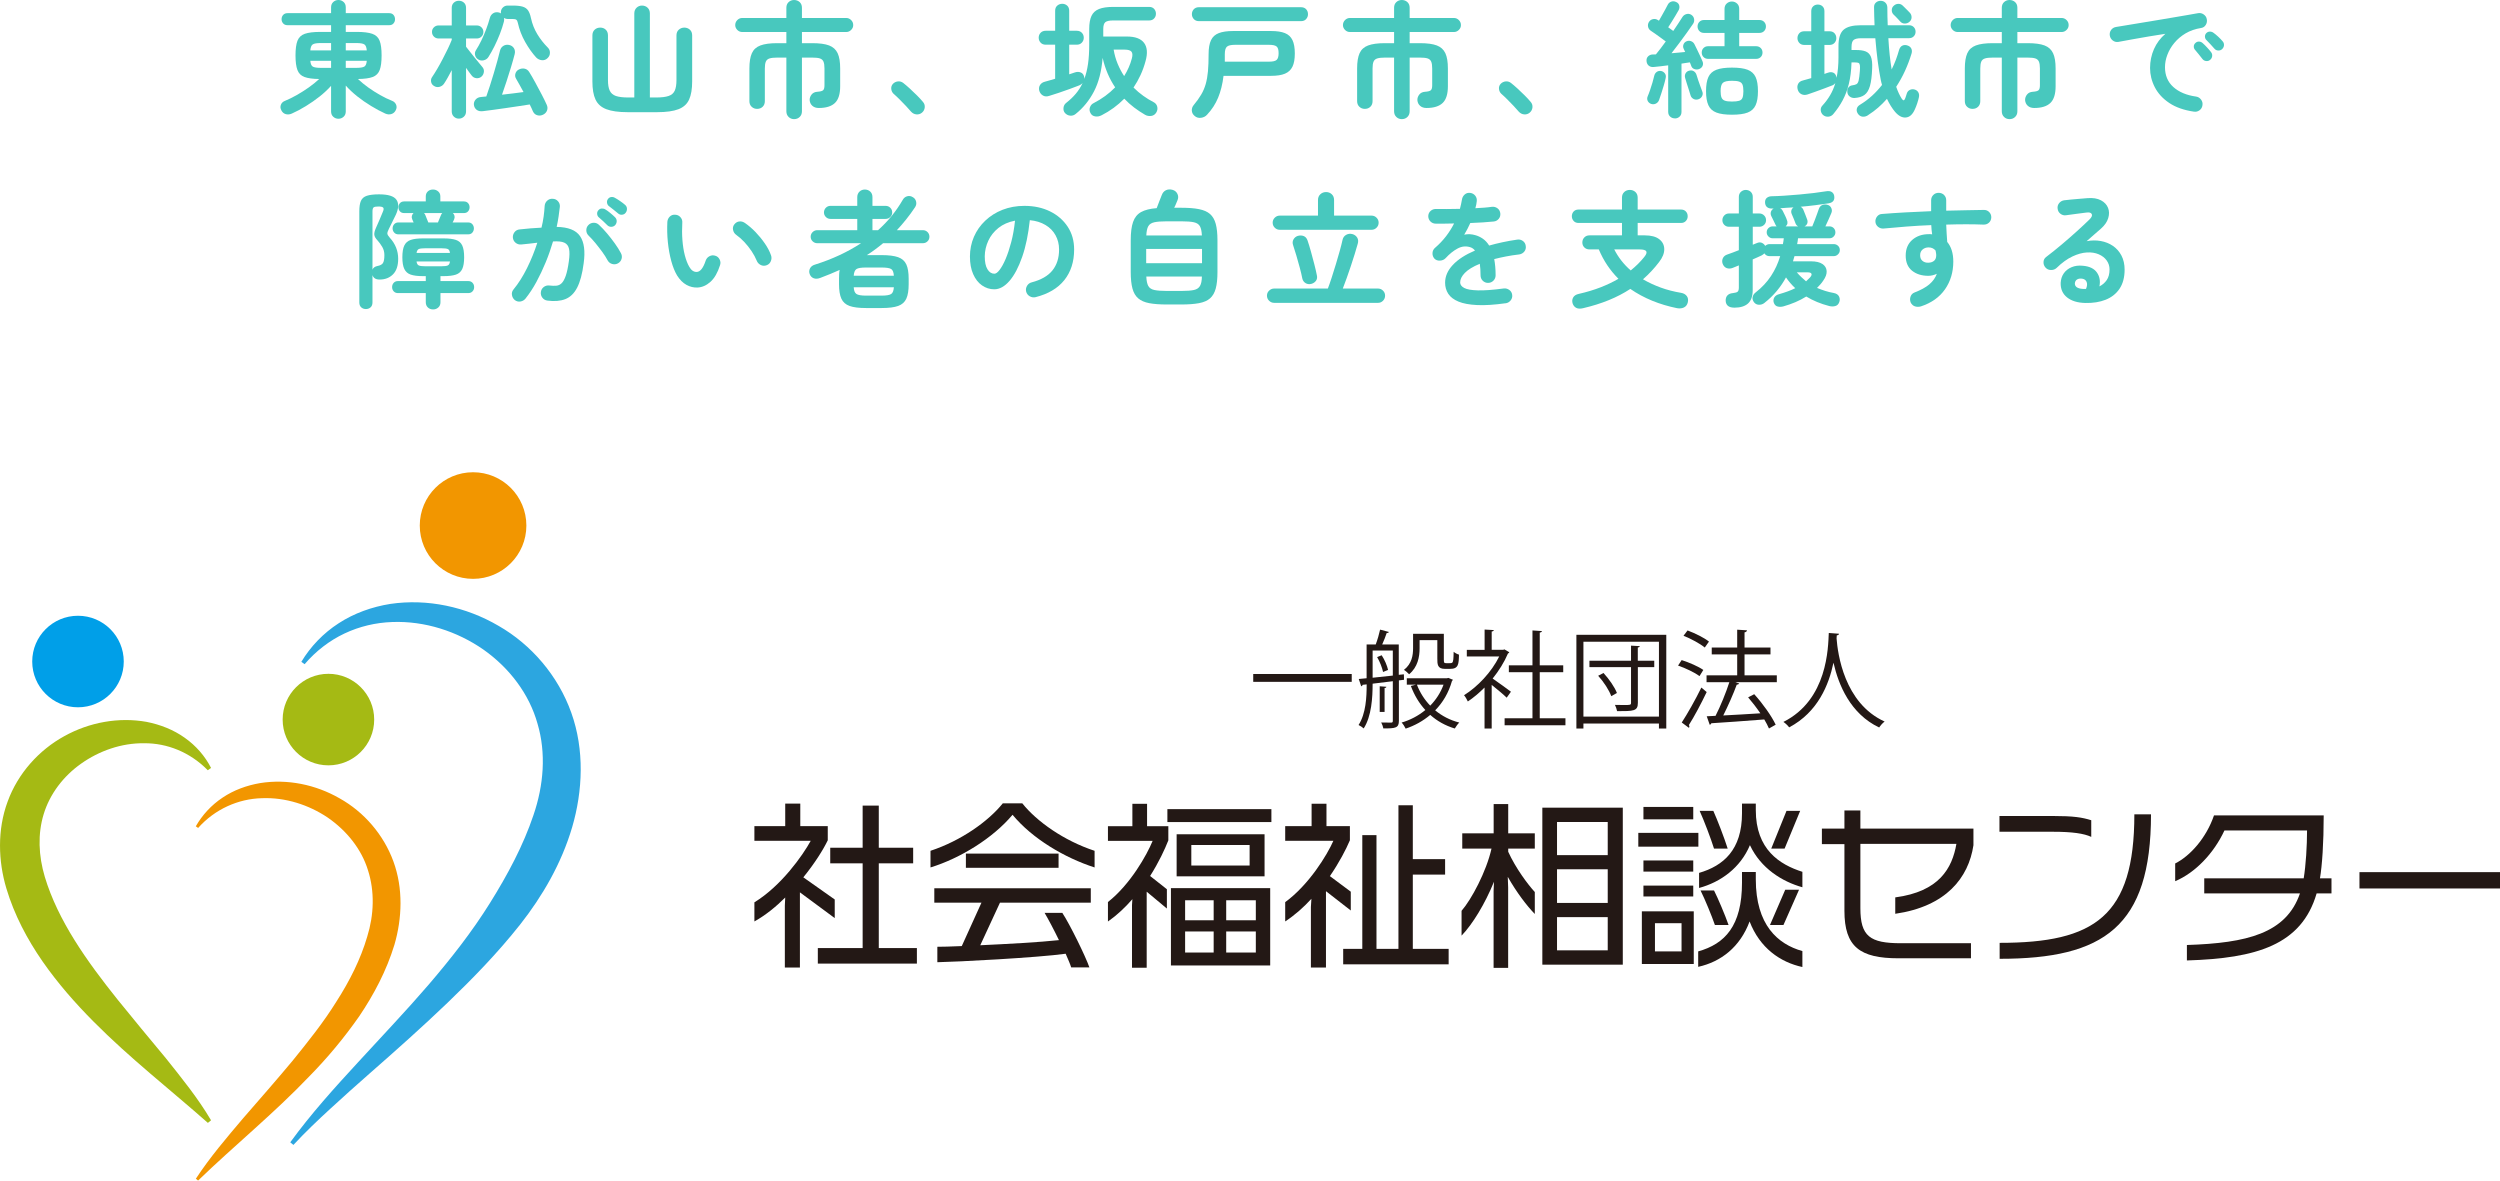 <?xml version="1.0" encoding="UTF-8"?>
<svg id="_レイヤー_2" data-name="レイヤー 2" xmlns="http://www.w3.org/2000/svg" viewBox="0 0 394.92 186.49">
  <defs>
    <style>
      .cls-1 {
        fill: #231815;
      }

      .cls-1, .cls-2, .cls-3, .cls-4, .cls-5, .cls-6 {
        stroke-width: 0px;
      }

      .cls-2 {
        fill: #a5ba14;
      }

      .cls-3 {
        fill: #48c8be;
      }

      .cls-4 {
        fill: #f29600;
      }

      .cls-5 {
        fill: #2ca6e0;
      }

      .cls-6 {
        fill: #009fe8;
      }
    </style>
  </defs>
  <g id="_具" data-name="具">
    <g>
      <g>
        <path class="cls-3" d="m53.46,18.76c-.32,0-.59-.11-.82-.32-.23-.21-.34-.49-.34-.84v-4.04c-.51.57-1.11,1.13-1.8,1.68-.69.55-1.42,1.05-2.18,1.52-.76.47-1.5.86-2.22,1.18-.33.15-.65.18-.96.09s-.54-.29-.7-.61c-.16-.31-.18-.6-.06-.89.12-.29.33-.48.62-.59.61-.25,1.24-.56,1.89-.93.65-.37,1.28-.77,1.89-1.2s1.16-.88,1.64-1.33c-1.01-.01-1.79-.12-2.33-.32-.54-.2-.91-.57-1.11-1.11s-.3-1.3-.3-2.29.1-1.79.31-2.32c.21-.53.59-.9,1.16-1.1.57-.2,1.39-.3,2.47-.3h1.68v-1.06h-6.88c-.29,0-.52-.09-.69-.28-.17-.19-.25-.41-.25-.66,0-.27.08-.49.25-.68s.4-.28.69-.28h6.88v-.92c0-.35.11-.63.34-.84.23-.21.5-.32.82-.32s.59.11.82.32c.23.21.34.49.34.84v.92h6.86c.29,0,.52.09.68.28.16.19.24.41.24.68s-.08.47-.24.66c-.16.19-.39.28-.68.28h-6.86v1.06h1.72c1.08,0,1.9.1,2.47.3.57.2.95.57,1.16,1.1s.31,1.31.31,2.32-.1,1.77-.3,2.3-.57.9-1.1,1.1c-.53.2-1.31.31-2.34.32.48.45,1.02.9,1.62,1.33.6.43,1.23.83,1.88,1.2.65.37,1.28.67,1.88.91.29.11.51.3.64.59.13.29.12.58-.04.89-.15.31-.37.51-.68.61-.31.1-.63.08-.98-.07-.72-.33-1.47-.73-2.24-1.2-.77-.47-1.51-.98-2.2-1.53-.69-.55-1.29-1.12-1.8-1.69v4.08c0,.35-.11.63-.34.84-.23.21-.5.32-.82.32Zm-4.44-10.8h3.28v-1.16h-1.64c-.61,0-1.03.07-1.25.21-.22.14-.35.46-.39.95Zm1.64,2.76h1.64v-1.12h-3.28c.04.48.17.79.39.92.22.13.64.2,1.25.2Zm3.96-2.76h3.32c-.04-.49-.17-.81-.39-.95-.22-.14-.64-.21-1.27-.21h-1.66v1.16Zm0,2.76h1.66c.63,0,1.05-.07,1.27-.2.22-.13.35-.44.39-.92h-3.32v1.12Z"/>
        <path class="cls-3" d="m72.48,18.74c-.31,0-.57-.11-.79-.32-.22-.21-.33-.49-.33-.82v-6.52c-.21.41-.42.8-.63,1.17-.21.37-.4.69-.59.97-.17.25-.41.42-.72.5s-.59.03-.86-.14c-.25-.15-.41-.36-.46-.65s0-.55.18-.79c.24-.35.5-.77.79-1.26.29-.49.58-1.02.87-1.58.29-.56.57-1.1.82-1.63.25-.53.45-.98.6-1.37v-.22h-2.08c-.29,0-.54-.1-.74-.3-.2-.2-.3-.45-.3-.74s.1-.52.3-.72c.2-.2.45-.3.74-.3h2.08V1.24c0-.35.11-.62.33-.82.22-.2.48-.3.79-.3s.59.1.81.3c.22.2.33.47.33.82v2.78h1.7c.29,0,.54.1.74.3s.3.44.3.72c0,.29-.1.54-.3.74s-.45.3-.74.3h-1.7v1.3c.16.2.35.45.58.74.23.29.47.6.72.91.25.31.49.6.71.87s.4.48.53.64c.21.23.31.49.28.79-.03.3-.15.56-.38.77-.23.2-.5.28-.81.25-.31-.03-.56-.18-.75-.43-.12-.15-.25-.32-.4-.53s-.31-.43-.48-.67v6.88c0,.33-.11.61-.33.82-.22.21-.49.32-.81.32Zm13.3-.62c-.31.15-.61.17-.92.08-.31-.09-.53-.3-.68-.62-.07-.15-.14-.31-.22-.5s-.17-.38-.28-.58c-.51.08-1.09.17-1.75.27s-1.34.2-2.03.3c-.69.1-1.36.19-1.99.28-.63.09-1.18.16-1.63.21-.4.05-.73-.02-.98-.21-.25-.19-.4-.46-.44-.79-.03-.31.06-.58.27-.83.21-.25.5-.38.87-.41.12-.01.25-.03.39-.04.14-.01.28-.03.43-.04.17-.49.36-1.06.57-1.69.21-.63.41-1.29.61-1.97.2-.68.39-1.33.56-1.95.17-.62.31-1.16.42-1.61.08-.35.26-.6.53-.77.27-.17.58-.22.91-.15.33.07.59.24.76.51.17.27.21.59.12.95-.15.57-.33,1.24-.56,1.99-.23.75-.47,1.52-.72,2.29s-.49,1.48-.72,2.12c.6-.07,1.19-.14,1.78-.21.59-.07,1.13-.14,1.62-.21-.21-.39-.42-.76-.62-1.13-.2-.37-.38-.68-.54-.95-.17-.27-.21-.55-.12-.84.09-.29.27-.51.54-.64.32-.16.63-.2.93-.13s.54.25.71.53c.28.44.59.98.94,1.62.35.64.69,1.28,1.02,1.91.33.63.6,1.18.8,1.63.15.32.16.63.05.92-.11.29-.32.51-.63.66Zm-10.22-8.72c-.25-.15-.42-.36-.5-.65-.08-.29-.04-.56.12-.81.29-.45.58-.97.86-1.55.28-.58.54-1.18.77-1.8s.42-1.2.57-1.75c.09-.35.28-.6.55-.76.27-.16.58-.19.91-.1.05.01.1.03.15.06.05.03.1.05.15.08-.01-.04-.02-.1-.02-.18,0-.29.1-.54.31-.75.21-.21.46-.31.75-.31h.84c.65,0,1.17.06,1.54.17s.66.31.86.6c.2.29.35.7.46,1.23.2.92.54,1.77,1.01,2.54s1.02,1.47,1.65,2.1c.23.23.34.5.33.83,0,.33-.13.6-.37.83-.25.25-.55.36-.9.33s-.65-.18-.9-.43c-.61-.67-1.19-1.48-1.74-2.45-.55-.97-.93-1.98-1.16-3.03-.05-.24-.13-.4-.24-.48s-.3-.12-.58-.12h-.8c-.19,0-.37-.05-.56-.16.04.2.03.39-.02.58-.16.61-.37,1.26-.63,1.93s-.55,1.32-.86,1.95-.63,1.19-.95,1.7c-.17.27-.42.44-.73.52s-.6.04-.87-.12Z"/>
        <path class="cls-3" d="m99.14,17.72c-1.43,0-2.55-.16-3.36-.47-.81-.31-1.38-.82-1.71-1.53-.33-.71-.49-1.66-.49-2.86v-7.26c0-.39.12-.69.36-.91.24-.22.53-.33.88-.33s.64.11.87.33.35.52.35.91v7.06c0,.71.09,1.26.28,1.66.19.4.51.68.97.84s1.11.24,1.95.24h.96V2.12c0-.37.12-.67.36-.9s.53-.34.86-.34.64.11.88.34.36.53.36.9v13.28h1c.84,0,1.49-.08,1.96-.24.47-.16.79-.44.97-.84.18-.4.27-.95.27-1.66v-7.06c0-.39.12-.69.37-.91s.54-.33.87-.33.64.11.88.33.36.52.36.91v7.26c0,1.2-.16,2.15-.48,2.86-.32.71-.88,1.22-1.68,1.53-.8.31-1.92.47-3.36.47h-4.68Z"/>
        <path class="cls-3" d="m125.44,18.82c-.33,0-.62-.11-.86-.34-.24-.23-.36-.53-.36-.9v-8.48h-1.46c-.51,0-.9.04-1.19.13-.29.09-.48.25-.59.5-.11.25-.16.61-.16,1.09v5.16c0,.37-.12.67-.35.89-.23.22-.52.33-.87.33s-.62-.11-.86-.33c-.24-.22-.36-.52-.36-.89v-5.16c0-1.03.13-1.83.39-2.41s.71-.99,1.35-1.23c.64-.24,1.52-.36,2.64-.36h1.46v-1.76h-6.96c-.31,0-.57-.11-.79-.33s-.33-.48-.33-.77.11-.57.33-.79c.22-.22.48-.33.79-.33h6.96v-1.62c0-.37.12-.67.36-.89.24-.22.53-.33.86-.33s.64.11.88.33c.24.22.36.52.36.89v1.62h6.98c.31,0,.57.11.79.33s.33.48.33.79-.11.55-.33.77c-.22.22-.48.33-.79.33h-6.98v1.76h1.64c1.13,0,2.02.12,2.65.36.63.24,1.08.65,1.35,1.23s.4,1.38.4,2.41v2.8c0,1.23-.27,2.11-.82,2.64s-1.4.8-2.56.8c-.41,0-.75-.11-1.01-.34-.26-.23-.4-.53-.43-.9-.01-.32.09-.61.3-.88.21-.27.51-.41.9-.44.47-.03.77-.11.92-.24.15-.13.22-.39.22-.78v-2.66c0-.48-.05-.84-.16-1.09-.11-.25-.3-.41-.57-.5s-.67-.13-1.19-.13h-1.64v8.48c0,.37-.12.67-.36.9-.24.23-.53.34-.88.34Z"/>
        <path class="cls-3" d="m145.64,17.8c-.25.21-.55.3-.88.27s-.61-.18-.84-.43c-.2-.24-.47-.54-.8-.89-.33-.35-.68-.71-1.03-1.06-.35-.35-.66-.64-.93-.87-.21-.2-.34-.46-.37-.77-.03-.31.06-.58.27-.81.23-.23.49-.35.79-.38.3-.03.58.05.83.24.29.23.64.52,1.03.88.39.36.78.73,1.16,1.11.38.38.68.71.91.99.23.25.33.55.3.88-.03.33-.17.61-.44.84Z"/>
        <path class="cls-3" d="m173.98,18.22c-.29.16-.61.22-.96.17s-.6-.22-.76-.53-.19-.61-.08-.91.29-.52.56-.65c1.32-.68,2.46-1.51,3.42-2.5-.45-.67-.85-1.39-1.18-2.17-.33-.78-.6-1.61-.8-2.49-.17,2.12-.63,3.89-1.37,5.31s-1.7,2.6-2.89,3.55c-.25.21-.54.3-.87.27-.33-.03-.6-.18-.83-.43-.19-.23-.26-.5-.22-.83.04-.33.19-.58.44-.77.56-.44,1.06-.91,1.49-1.42s.8-1.08,1.09-1.72c-.16.19-.37.33-.62.42-.41.16-.9.34-1.46.55-.56.21-1.12.4-1.68.59-.56.19-1.06.35-1.5.48-.37.13-.7.12-.99-.04s-.48-.41-.59-.74c-.09-.33-.06-.64.1-.91.16-.27.43-.46.8-.55.23-.07.48-.14.75-.21.27-.07.56-.16.85-.25v-5.38h-1.5c-.33,0-.6-.11-.8-.33s-.3-.48-.3-.77.1-.57.3-.78.47-.32.8-.32h1.5V1.7c0-.35.11-.62.33-.81s.48-.29.79-.29.57.1.78.29c.21.19.32.46.32.81v3.16h1.2c.33,0,.6.11.8.32.2.21.3.47.3.78s-.1.55-.3.77c-.2.22-.47.33-.8.33h-1.2v4.68c.35-.11.65-.21.9-.3.33-.11.63-.11.9,0,.27.1.45.3.54.61.04.16.05.3.04.42.27-.69.46-1.48.59-2.37.13-.89.19-1.91.19-3.07v-2.44c0-.88.12-1.57.36-2.08.24-.51.64-.87,1.19-1.09.55-.22,1.3-.33,2.25-.33h5.68c.32,0,.58.1.77.31s.29.46.29.77-.1.54-.29.75c-.19.21-.45.31-.77.31h-5.68c-.61,0-1.03.09-1.25.27-.22.18-.33.54-.33,1.09v1.18h3.74c1.31,0,2.21.34,2.71,1.01.5.67.58,1.63.23,2.87-.21.79-.48,1.53-.8,2.22-.32.69-.69,1.35-1.1,1.96.48.48.99.91,1.53,1.3.54.39,1.08.72,1.63,1,.31.16.5.39.58.7s.04.61-.12.9c-.19.33-.46.53-.81.58-.35.05-.68,0-.99-.18-.6-.35-1.18-.73-1.73-1.15-.55-.42-1.07-.88-1.55-1.39-1.03,1.05-2.23,1.93-3.62,2.64Zm3.6-6.2c.27-.43.5-.87.71-1.34.21-.47.38-.95.51-1.46.13-.48.11-.83-.06-1.05-.17-.22-.53-.33-1.08-.33h-1.74c.13.79.34,1.53.63,2.23.29.7.63,1.35,1.03,1.95Z"/>
        <path class="cls-3" d="m188.72,18.32c-.28-.23-.43-.51-.45-.84-.02-.33.08-.63.31-.9.47-.56.85-1.1,1.16-1.62.31-.52.55-1.08.72-1.67.17-.59.29-1.27.36-2.03.07-.76.1-1.66.1-2.7,0-.95.13-1.68.38-2.21.25-.53.66-.9,1.23-1.12.57-.22,1.32-.33,2.25-.33h6.02c.91,0,1.63.11,2.18.33s.94.59,1.19,1.11c.25.52.37,1.22.37,2.1s-.12,1.58-.37,2.09c-.25.51-.64.88-1.19,1.11s-1.27.34-2.18.34h-7.52c-.16,1.32-.45,2.47-.86,3.46-.41.99-.99,1.88-1.74,2.68-.25.28-.57.44-.96.49s-.72-.05-1-.29Zm.66-14.98c-.33,0-.6-.11-.8-.33-.2-.22-.3-.48-.3-.77s.1-.57.3-.78c.2-.21.47-.32.8-.32h16.14c.35,0,.62.11.81.32.19.21.29.47.29.78s-.1.55-.29.77c-.19.22-.46.33-.81.33h-16.14Zm4.08,6.4h7.02c.59,0,.98-.09,1.19-.28.21-.19.31-.54.31-1.06s-.1-.87-.31-1.05c-.21-.18-.6-.27-1.19-.27h-5.4c-.63,0-1.05.1-1.27.3-.22.2-.33.59-.33,1.18,0,.2,0,.4,0,.6,0,.2,0,.39,0,.58Z"/>
        <path class="cls-3" d="m221.44,18.82c-.33,0-.62-.11-.86-.34-.24-.23-.36-.53-.36-.9v-8.48h-1.46c-.51,0-.9.04-1.19.13-.29.09-.48.25-.59.5-.11.25-.16.61-.16,1.09v5.16c0,.37-.12.67-.35.89-.23.22-.52.33-.87.33s-.62-.11-.86-.33c-.24-.22-.36-.52-.36-.89v-5.16c0-1.03.13-1.83.39-2.41s.71-.99,1.35-1.23c.64-.24,1.52-.36,2.64-.36h1.46v-1.76h-6.96c-.31,0-.57-.11-.79-.33s-.33-.48-.33-.77.11-.57.33-.79c.22-.22.48-.33.79-.33h6.96v-1.62c0-.37.12-.67.36-.89.24-.22.53-.33.86-.33s.64.11.88.33c.24.22.36.52.36.89v1.62h6.98c.31,0,.57.11.79.33s.33.48.33.79-.11.55-.33.77c-.22.22-.48.33-.79.33h-6.98v1.76h1.64c1.13,0,2.02.12,2.65.36.63.24,1.08.65,1.35,1.23s.4,1.38.4,2.41v2.8c0,1.23-.27,2.11-.82,2.64s-1.4.8-2.56.8c-.41,0-.75-.11-1.01-.34-.26-.23-.4-.53-.43-.9-.01-.32.09-.61.3-.88.21-.27.51-.41.9-.44.47-.03.77-.11.92-.24.15-.13.22-.39.22-.78v-2.66c0-.48-.05-.84-.16-1.09-.11-.25-.3-.41-.57-.5s-.67-.13-1.19-.13h-1.64v8.48c0,.37-.12.67-.36.9-.24.23-.53.34-.88.34Z"/>
        <path class="cls-3" d="m241.64,17.8c-.25.21-.55.3-.88.27s-.61-.18-.84-.43c-.2-.24-.47-.54-.8-.89-.33-.35-.68-.71-1.03-1.06-.35-.35-.66-.64-.93-.87-.21-.2-.34-.46-.37-.77-.03-.31.06-.58.27-.81.23-.23.49-.35.79-.38.3-.03.58.05.83.24.29.23.64.52,1.03.88.39.36.78.73,1.16,1.11.38.38.68.71.91.99.23.25.33.55.3.88-.03.33-.17.61-.44.84Z"/>
        <path class="cls-3" d="m264.58,18.7c-.29,0-.54-.09-.75-.28-.21-.19-.31-.44-.31-.76v-7.34c-.41.05-.81.1-1.2.15s-.73.08-1.04.11c-.32.04-.59-.02-.81-.19s-.34-.41-.37-.73c-.03-.31.05-.56.24-.75.19-.19.44-.3.76-.31.07,0,.14,0,.23,0,.09,0,.17-.01.25-.01.23-.27.47-.57.73-.92.26-.35.54-.72.83-1.12-.23-.17-.49-.37-.8-.59-.31-.22-.6-.43-.89-.64-.29-.21-.52-.36-.69-.47-.23-.16-.37-.37-.42-.64-.05-.27,0-.51.14-.74.15-.24.36-.39.64-.45.28-.06.54-.01.78.15l.16.1c.13-.23.29-.5.47-.83.18-.33.36-.64.53-.95s.3-.55.38-.72c.12-.25.31-.42.56-.51.25-.09.51-.07.76.05.27.11.43.29.5.54.07.25.04.5-.08.74-.13.24-.3.53-.5.86s-.4.67-.61,1c-.21.33-.39.62-.55.86.15.11.29.21.43.31.14.1.26.19.37.27.29-.43.56-.83.81-1.21.25-.38.45-.7.61-.95.15-.25.36-.42.64-.5s.54-.05.78.1c.25.16.4.38.45.66s0,.53-.15.76c-.27.4-.59.87-.98,1.4s-.79,1.08-1.21,1.65c-.42.57-.83,1.1-1.23,1.61.39-.03.76-.06,1.13-.1.37-.04.71-.07,1.03-.1l-.24-.52c-.11-.23-.11-.45-.02-.68.09-.23.25-.39.46-.48.24-.11.48-.12.72-.03.24.09.42.24.54.47.11.21.24.49.41.83.17.34.33.68.49,1.03s.29.63.38.86c.11.25.11.49.01.72-.1.23-.28.39-.55.5-.25.09-.5.09-.75,0-.25-.09-.41-.26-.49-.5-.03-.08-.06-.17-.1-.27-.04-.1-.08-.2-.12-.29-.19.03-.39.06-.62.09s-.46.07-.7.11v7.62c0,.32-.1.57-.31.76-.21.19-.45.28-.73.28Zm-3.74-2.28c-.25-.09-.44-.25-.55-.47-.11-.22-.12-.46-.01-.73.12-.28.25-.61.38-1,.13-.39.26-.78.38-1.19.12-.41.21-.76.28-1.07.07-.27.2-.47.41-.61s.44-.18.69-.13c.24.05.43.18.58.38.15.2.19.45.12.74-.07.33-.16.71-.29,1.14-.13.43-.26.85-.39,1.26-.13.41-.25.77-.36,1.06-.09.25-.26.44-.49.56s-.48.14-.75.06Zm7.46-.74c-.27.09-.52.08-.76-.04-.24-.12-.4-.31-.48-.56-.07-.24-.16-.53-.27-.87-.11-.34-.22-.68-.33-1.03-.11-.35-.19-.63-.26-.86-.08-.28-.05-.53.08-.75.13-.22.33-.36.58-.41.25-.07.49-.04.7.09.21.13.36.32.44.59.07.24.16.52.27.85.11.33.23.65.34.96s.21.58.29.79c.11.25.1.5-.02.74s-.31.41-.58.5Zm1.54-6.38c-.31,0-.55-.1-.74-.29s-.28-.43-.28-.71.09-.52.28-.71.43-.29.74-.29h2.58v-2.1h-3.24c-.31,0-.55-.1-.74-.3s-.28-.44-.28-.72.09-.52.28-.72c.19-.2.43-.3.74-.3h3.24v-1.76c0-.35.11-.63.34-.84s.5-.32.82-.32.59.11.82.32.34.49.34.84v1.76h3.18c.32,0,.57.1.76.3.19.2.28.44.28.72s-.09.52-.28.72-.44.3-.76.3h-3.18v2.1h2.66c.31,0,.55.1.74.29s.28.43.28.71-.09.52-.28.71-.43.29-.74.29h-7.56Zm3.76,8.82c-1.04,0-1.86-.11-2.46-.34s-1.02-.61-1.27-1.16c-.25-.55-.37-1.29-.37-2.22s.12-1.69.37-2.23c.25-.54.67-.92,1.27-1.15s1.42-.34,2.46-.34,1.88.11,2.47.34c.59.23,1.01.61,1.26,1.15.25.54.37,1.28.37,2.23s-.12,1.67-.37,2.22c-.25.55-.67.93-1.26,1.16-.59.23-1.42.34-2.47.34Zm0-2.08c.49,0,.87-.04,1.13-.12.26-.08.44-.24.53-.48.09-.24.14-.59.14-1.04s-.05-.8-.14-1.03c-.09-.23-.27-.39-.53-.48s-.64-.13-1.13-.13c-.73,0-1.22.11-1.45.33-.23.22-.35.65-.35,1.29,0,.45.05.8.15,1.04.1.24.28.4.54.49.26.09.63.13,1.11.13Z"/>
        <path class="cls-3" d="m295.12,18.18c-.29.2-.59.28-.89.25s-.54-.18-.73-.45c-.17-.25-.24-.51-.19-.77.05-.26.21-.48.49-.65.71-.43,1.35-.91,1.93-1.44.58-.53,1.1-1.1,1.57-1.7-.04-.13-.08-.27-.11-.4-.03-.13-.06-.27-.09-.4-.17-.83-.33-1.81-.48-2.94-.15-1.13-.27-2.35-.38-3.64h-2.24c-.56,0-.95.09-1.18.27s-.34.56-.34,1.15v.44h.72c.63,0,1.13.07,1.51.22.38.15.66.43.83.84.17.41.24,1.03.2,1.84-.04,1.2-.16,2.13-.35,2.79-.19.66-.48,1.13-.87,1.41-.39.28-.91.44-1.58.48-.28.01-.53-.07-.75-.24-.22-.17-.34-.4-.37-.68-.03-.31.03-.56.18-.75.15-.19.35-.3.6-.33.29-.04.52-.1.67-.19.15-.09.27-.28.34-.59.07-.31.14-.81.19-1.5.03-.41.03-.71,0-.9-.03-.19-.1-.31-.21-.36-.11-.05-.3-.08-.57-.08h-.54c-.04,1.29-.18,2.42-.42,3.39-.24.97-.57,1.83-.98,2.6-.41.77-.91,1.49-1.48,2.17-.2.24-.46.38-.77.41-.31.03-.6-.06-.85-.27-.21-.19-.33-.43-.36-.72-.03-.29.06-.55.26-.76.47-.51.87-1.05,1.21-1.62s.62-1.21.83-1.92c-.07.08-.15.15-.24.22-.09.07-.2.12-.32.16-.29.12-.68.27-1.17.45-.49.18-.97.36-1.45.53-.48.17-.88.31-1.2.42-.37.12-.7.1-.99-.05-.29-.15-.48-.4-.57-.73-.09-.33-.07-.63.07-.9.14-.27.4-.45.79-.54.19-.05.39-.11.61-.17.22-.06.44-.12.67-.19v-5.24h-1.1c-.33,0-.6-.11-.79-.32-.19-.21-.29-.47-.29-.76s.1-.56.29-.77c.19-.21.46-.31.79-.31h1.1V1.76c0-.32.1-.57.3-.76.2-.19.45-.28.74-.28s.54.09.74.28c.2.19.3.44.3.76v3.18h.8c.33,0,.6.1.79.31.19.21.29.46.29.77s-.1.55-.29.76c-.19.21-.46.32-.79.32h-.8v4.58c.11-.04.21-.08.3-.11.09-.03.19-.06.28-.09.31-.11.58-.1.82,0s.4.32.48.63c.03.08.04.14.04.18.2-.95.3-2.02.3-3.22v-1.78c0-1.27.27-2.13.82-2.6.55-.47,1.44-.7,2.68-.7h2.2c-.01-.47-.03-.93-.05-1.4-.02-.47-.03-.94-.03-1.42-.01-.32.08-.57.29-.76.21-.19.46-.28.75-.28s.54.09.74.28c.2.19.31.44.32.76,0,.96.02,1.9.06,2.82h3.38c.31,0,.55.1.74.3.19.2.28.44.28.72s-.09.52-.28.72-.43.3-.74.3h-3.28c.11,1.88.28,3.53.52,4.94.25-.51.48-1.02.67-1.53.19-.51.36-1.04.51-1.57.11-.33.28-.56.53-.67.25-.11.52-.12.81-.01.28.09.48.26.59.49s.12.5.03.79c-.28.92-.62,1.82-1.02,2.7-.4.88-.87,1.73-1.4,2.54.25.73.54,1.35.86,1.86.13.2.24.29.33.27.09-.02.17-.14.25-.35.04-.12.08-.25.13-.39s.08-.26.11-.35c.09-.27.26-.45.5-.56.24-.11.49-.12.76-.04.25.08.44.23.56.45s.15.48.08.79c-.05.25-.14.56-.26.93-.12.37-.25.69-.38.97-.35.79-.81,1.21-1.4,1.27-.59.06-1.16-.24-1.72-.89-.23-.27-.45-.58-.67-.93-.22-.35-.42-.73-.61-1.13-.43.49-.89.95-1.38,1.38-.49.43-1.02.82-1.58,1.18Zm6.52-14.74c-.21.19-.46.28-.75.28s-.52-.11-.71-.32c-.07-.08-.17-.19-.31-.34-.14-.15-.28-.29-.42-.44-.14-.15-.25-.25-.33-.32-.19-.19-.28-.42-.28-.69s.09-.5.28-.67c.2-.2.43-.31.7-.33.27-.02.51.06.72.25.08.07.19.18.34.33.15.15.3.3.45.45.15.15.26.26.33.34.2.2.3.44.31.73,0,.29-.1.53-.33.73Z"/>
        <path class="cls-3" d="m317.44,18.82c-.33,0-.62-.11-.86-.34-.24-.23-.36-.53-.36-.9v-8.48h-1.46c-.51,0-.9.04-1.19.13-.29.09-.48.25-.59.5-.11.25-.16.61-.16,1.09v5.16c0,.37-.12.67-.35.89-.23.22-.52.33-.87.33s-.62-.11-.86-.33c-.24-.22-.36-.52-.36-.89v-5.16c0-1.03.13-1.83.39-2.41s.71-.99,1.35-1.23c.64-.24,1.52-.36,2.64-.36h1.46v-1.76h-6.96c-.31,0-.57-.11-.79-.33s-.33-.48-.33-.77.11-.57.33-.79c.22-.22.48-.33.79-.33h6.96v-1.62c0-.37.12-.67.36-.89.24-.22.53-.33.86-.33s.64.11.88.33c.24.22.36.52.36.89v1.62h6.98c.31,0,.57.11.79.33s.33.48.33.79-.11.55-.33.77c-.22.22-.48.33-.79.33h-6.98v1.76h1.64c1.13,0,2.02.12,2.65.36.63.24,1.08.65,1.35,1.23s.4,1.38.4,2.41v2.8c0,1.23-.27,2.11-.82,2.64s-1.4.8-2.56.8c-.41,0-.75-.11-1.01-.34-.26-.23-.4-.53-.43-.9-.01-.32.09-.61.3-.88.21-.27.51-.41.9-.44.47-.03.77-.11.92-.24.15-.13.22-.39.22-.78v-2.66c0-.48-.05-.84-.16-1.09-.11-.25-.3-.41-.57-.5s-.67-.13-1.19-.13h-1.64v8.48c0,.37-.12.67-.36.9-.24.23-.53.34-.88.34Z"/>
        <path class="cls-3" d="m346.58,17.64c-1.57-.23-2.87-.68-3.9-1.37s-1.79-1.52-2.29-2.49c-.5-.97-.75-1.99-.75-3.04s.21-2.06.62-2.99c.41-.93,1.01-1.73,1.8-2.41-.8.12-1.65.26-2.56.41-.91.15-1.78.31-2.63.46-.85.15-1.59.29-2.23.41-.33.05-.63-.02-.89-.22-.26-.2-.42-.46-.47-.78-.05-.33.02-.63.21-.89s.46-.42.79-.47c.43-.07.97-.16,1.64-.27.67-.11,1.41-.24,2.24-.37.83-.13,1.67-.27,2.54-.42.87-.15,1.72-.29,2.55-.43.83-.14,1.6-.27,2.29-.39.69-.12,1.26-.22,1.7-.3.31-.05.6.01.87.2.27.19.44.43.49.74.07.32.02.62-.15.9-.17.28-.41.45-.73.5-.93.15-1.75.43-2.46.85-.71.42-1.3.93-1.79,1.52-.49.59-.85,1.22-1.1,1.88-.25.66-.37,1.31-.37,1.95,0,1.29.44,2.34,1.32,3.13.88.79,2.08,1.3,3.6,1.51.32.05.58.21.78.48.2.27.27.56.22.88-.04.33-.19.6-.46.8-.27.2-.56.27-.88.22Zm2.54-8.18c-.17.15-.38.21-.63.18-.25-.03-.44-.14-.59-.34-.15-.19-.33-.42-.56-.71-.23-.29-.43-.54-.62-.75-.12-.15-.18-.32-.17-.53s.1-.38.27-.53c.16-.15.34-.22.55-.21.21,0,.4.08.57.23.2.17.43.4.69.68s.48.53.65.76c.15.19.2.4.17.64-.03.24-.14.43-.33.58Zm1.92-1.72c-.17.17-.38.25-.63.24-.25-.01-.45-.11-.61-.3s-.36-.41-.61-.68c-.25-.27-.47-.5-.67-.7-.13-.13-.2-.31-.21-.52,0-.21.07-.4.23-.56.15-.15.33-.22.54-.23.21,0,.41.06.58.19.21.15.46.35.74.61.28.26.51.5.7.73.16.17.23.38.22.61-.01.23-.11.44-.28.61Z"/>
        <path class="cls-3" d="m57.8,48.82c-.29,0-.54-.09-.74-.27-.2-.18-.3-.44-.3-.77v-14.4c0-.71.08-1.25.25-1.64s.48-.66.93-.81,1.1-.23,1.94-.23c1.43,0,2.34.28,2.74.85.4.57.37,1.35-.08,2.35-.2.41-.38.78-.54,1.1-.16.32-.35.71-.58,1.18-.16.32-.24.56-.23.72s.14.38.39.66c.88.96,1.32,2.07,1.32,3.32,0,1.09-.27,1.91-.82,2.46-.55.55-1.25.82-2.12.82-.6,0-.97-.23-1.12-.7v4.32c0,.33-.1.59-.3.77-.2.18-.45.27-.74.27Zm1.04-6.22c.12-.31.38-.5.78-.58.43-.08.72-.23.87-.46s.23-.65.23-1.26c0-.48-.11-.91-.34-1.3-.23-.39-.48-.73-.76-1.04-.29-.31-.46-.59-.49-.86s.05-.63.25-1.08c.19-.41.38-.85.58-1.32.2-.47.37-.87.5-1.2.15-.32.18-.55.09-.68-.09-.13-.34-.2-.77-.2-.4,0-.66.05-.77.15s-.17.31-.17.63v9.2Zm9.58,6.28c-.33,0-.61-.1-.83-.31s-.33-.48-.33-.83v-1.44h-4.38c-.29,0-.52-.09-.69-.28s-.25-.41-.25-.66c0-.27.08-.49.25-.68s.4-.28.69-.28h4.38v-.78h-.48c-.8,0-1.43-.08-1.9-.24-.47-.16-.8-.46-1.01-.89-.21-.43-.31-1.05-.31-1.85s.1-1.43.31-1.86c.21-.43.54-.72,1.01-.88s1.1-.24,1.9-.24h3.32c.81,0,1.45.08,1.92.24s.8.45,1,.88.3,1.05.3,1.86-.1,1.42-.3,1.85c-.2.43-.53.73-1,.89-.47.16-1.11.24-1.92.24h-.52v.78h4.38c.29,0,.52.09.69.28s.25.41.25.68-.08.47-.25.66-.4.28-.69.28h-4.38v1.44c0,.35-.11.62-.34.83s-.5.31-.82.31Zm-5.48-11.86c-.28,0-.5-.09-.67-.28-.17-.19-.25-.41-.25-.66s.08-.47.25-.66.39-.28.67-.28h2.4c-.05-.11-.1-.2-.13-.29s-.06-.16-.09-.21c-.08-.19-.1-.36-.06-.53.04-.17.13-.32.26-.45h-1.48c-.28,0-.5-.09-.66-.27s-.24-.4-.24-.65.08-.47.24-.65c.16-.18.38-.27.66-.27h3.42v-.8c0-.32.11-.58.32-.78.21-.2.49-.3.82-.3s.59.1.82.3.34.46.34.78v.8h3.72c.28,0,.5.09.66.27.16.18.24.4.24.65s-.08.47-.24.65-.38.27-.66.27h-1.74c.13.13.22.28.26.45.04.17.02.34-.06.53-.01.05-.04.12-.09.21s-.1.18-.15.29h2.44c.29,0,.52.09.68.28.16.19.24.41.24.66s-.08.47-.24.66c-.16.19-.39.28-.68.28h-11Zm2.86,2.94h5.28c-.04-.33-.15-.54-.34-.62-.19-.08-.51-.12-.98-.12h-2.62c-.47,0-.79.04-.98.12-.19.08-.31.29-.36.62Zm1.34,2.1h2.62c.47,0,.79-.04.98-.13.19-.09.3-.3.34-.63h-5.28c.04.33.16.54.35.63s.52.13.99.13Zm.52-6.92h1.52c.08-.2.17-.41.26-.63.09-.22.16-.38.2-.49.03-.07.06-.13.09-.19.03-.06.08-.12.13-.17h-2.88c.12.12.19.23.22.34.04.11.11.27.2.5.09.23.18.44.26.64Z"/>
        <path class="cls-3" d="m86.46,47.48c-.32-.04-.58-.19-.78-.45s-.28-.56-.24-.89.19-.6.45-.8c.26-.2.56-.28.89-.24.41.05.78.06,1.11.03.33-.03.61-.17.85-.41.24-.24.45-.63.64-1.18.19-.55.35-1.3.48-2.26.12-.84.13-1.5.03-1.97s-.35-.8-.75-.98c-.4-.18-.99-.24-1.78-.19-.32,1.09-.7,2.19-1.15,3.28-.45,1.09-.94,2.13-1.47,3.11-.53.98-1.11,1.86-1.74,2.65-.21.25-.48.4-.8.45-.32.05-.61-.03-.88-.23-.25-.21-.4-.48-.45-.81-.05-.33.04-.62.25-.87.79-.96,1.5-2.09,2.14-3.38.64-1.29,1.18-2.63,1.62-4-.41.05-.84.1-1.27.15-.43.05-.86.09-1.27.13-.33.03-.63-.06-.88-.26-.25-.2-.4-.47-.44-.8-.03-.33.06-.63.26-.89.2-.26.47-.4.8-.43.57-.07,1.15-.12,1.74-.17s1.16-.08,1.72-.11c.15-.6.26-1.19.34-1.77s.13-1.14.16-1.67c.03-.33.16-.61.41-.83.25-.22.54-.32.87-.29.33.01.61.14.83.39.22.25.32.54.29.87-.05.49-.12,1.01-.2,1.54-.08.53-.18,1.08-.3,1.64,1.81.03,3.04.51,3.69,1.46.65.95.84,2.38.57,4.3-.21,1.65-.56,2.93-1.03,3.84-.47.91-1.1,1.51-1.87,1.81-.77.3-1.72.38-2.84.23Zm11.16-5.88c-.29.16-.6.19-.92.1-.32-.09-.56-.29-.72-.58-.23-.43-.51-.88-.86-1.35-.35-.47-.7-.93-1.07-1.38-.37-.45-.72-.83-1.05-1.15-.24-.23-.37-.5-.38-.83-.01-.33.09-.61.32-.85s.5-.36.83-.37.61.1.85.33c.43.4.86.86,1.29,1.37.43.51.84,1.04,1.22,1.57s.7,1.04.95,1.52c.16.29.2.6.11.91s-.28.55-.57.71Zm-1.68-6.02c-.17-.17-.39-.38-.65-.63-.26-.25-.5-.46-.73-.65-.13-.12-.21-.29-.23-.5-.02-.21.04-.41.19-.58.15-.17.32-.27.53-.28.21-.01.4.03.57.14.23.13.49.32.79.57.3.25.55.47.75.67.17.17.26.38.26.61s-.08.44-.24.63c-.16.17-.36.26-.61.27-.25,0-.46-.08-.63-.25Zm1.68-1.88c-.19-.16-.42-.35-.71-.58-.29-.23-.54-.43-.77-.6-.13-.12-.22-.29-.25-.5-.03-.21.02-.41.15-.58.12-.17.28-.28.49-.31.21-.03.4,0,.59.11.23.12.5.29.82.51.32.22.59.42.8.61.19.16.29.36.3.6.01.24-.05.45-.2.64-.13.19-.32.29-.57.32-.25.03-.46-.05-.65-.22Z"/>
        <path class="cls-3" d="m110.2,45.42c-.61.03-1.2-.11-1.76-.42-.56-.31-1.05-.8-1.48-1.48-.36-.6-.67-1.36-.92-2.28-.25-.92-.43-1.92-.54-2.99-.11-1.07-.13-2.14-.08-3.21.03-.33.16-.61.39-.83.23-.22.52-.32.85-.29.33.01.61.14.83.39.22.25.32.54.29.87-.05.93-.05,1.84.02,2.73.07.89.19,1.69.38,2.42.19.73.42,1.33.7,1.81.31.55.69.82,1.16.82.57-.01,1.05-.61,1.44-1.8.11-.31.31-.54.6-.69.29-.15.6-.18.92-.07.31.09.53.29.68.59s.17.6.06.91c-.37,1.17-.87,2.04-1.5,2.61-.63.57-1.31.87-2.04.91Zm10.9-3.52c-.32.12-.63.11-.93-.04-.3-.15-.51-.37-.63-.68-.2-.49-.47-.99-.81-1.5s-.72-.99-1.14-1.44c-.42-.45-.85-.83-1.29-1.14-.27-.19-.43-.45-.5-.78-.07-.33,0-.63.22-.9s.48-.41.79-.44c.31-.03.61.06.89.26.56.39,1.11.86,1.65,1.42.54.56,1.03,1.16,1.47,1.8.44.64.77,1.27.98,1.88.11.31.09.62-.04.93-.13.31-.35.52-.66.63Z"/>
        <path class="cls-3" d="m136.8,48.66c-1.12,0-1.99-.11-2.6-.33-.61-.22-1.04-.6-1.29-1.15-.25-.55-.37-1.31-.37-2.28v-.86c0-.27,0-.52.02-.75.01-.23.04-.45.08-.65-.97.44-1.99.86-3.06,1.26-.39.15-.73.17-1.03.06-.3-.11-.52-.33-.65-.68-.11-.31-.09-.6.06-.89.15-.29.41-.48.78-.59,2.71-.85,5.13-1.98,7.28-3.38h-6.92c-.28,0-.52-.1-.73-.3-.21-.2-.31-.44-.31-.72s.1-.54.31-.74c.21-.2.45-.3.73-.3h6.32v-1.78h-4.24c-.28,0-.52-.1-.72-.3s-.3-.44-.3-.72.1-.54.3-.74.44-.3.72-.3h4.24v-1.38c0-.36.12-.65.35-.87s.52-.33.85-.33.63.11.86.33.34.51.34.87v1.38h2.08c.29,0,.54.1.74.3s.3.45.3.74-.1.52-.3.72-.45.3-.74.3h-2.08v1.78h.88c1.55-1.37,2.85-2.97,3.9-4.78.17-.31.41-.5.72-.58.31-.08.61-.03.9.16.27.16.43.39.5.7s.01.59-.16.86c-.45.68-.92,1.32-1.4,1.92-.48.6-.97,1.17-1.48,1.72h4.1c.29,0,.54.1.74.3.2.2.3.45.3.74s-.1.52-.3.72c-.2.2-.45.3-.74.3h-6.28c-.83.69-1.68,1.32-2.56,1.88h2.32c1.13,0,2.01.11,2.62.33.61.22,1.04.6,1.29,1.14.25.54.37,1.3.37,2.27v.86c0,.97-.12,1.73-.37,2.28-.25.55-.68.93-1.29,1.15-.61.22-1.49.33-2.62.33h-2.46Zm-1.94-5.1h6.34c-.03-.55-.17-.9-.42-1.06-.25-.16-.76-.24-1.52-.24h-2.46c-.75,0-1.25.08-1.5.24-.25.16-.4.51-.44,1.06Zm1.94,3.14h2.46c.76,0,1.27-.09,1.52-.26.25-.17.39-.53.42-1.06h-6.34c.03.53.17.89.43,1.06.26.17.76.26,1.51.26Z"/>
        <path class="cls-3" d="m163.6,46.94c-.33.08-.65.03-.94-.14-.29-.17-.48-.42-.56-.74s-.03-.62.14-.91c.17-.29.42-.47.74-.55,1.48-.39,2.57-1.01,3.27-1.88.7-.87,1.05-1.97,1.05-3.3,0-.84-.19-1.59-.56-2.26-.37-.67-.9-1.21-1.59-1.62-.69-.41-1.51-.67-2.47-.76-.24,2.24-.64,4.18-1.21,5.81-.57,1.63-1.23,2.89-2,3.78-.77.89-1.57,1.33-2.41,1.33-.71,0-1.35-.21-1.94-.62-.59-.41-1.05-1.01-1.39-1.78s-.51-1.7-.51-2.78.21-2.14.63-3.11c.42-.97,1.02-1.82,1.79-2.55s1.68-1.31,2.73-1.72c1.05-.41,2.2-.62,3.45-.62,1.52,0,2.87.29,4.05.87,1.18.58,2.11,1.39,2.79,2.42.68,1.03,1.02,2.24,1.02,3.61,0,1.93-.52,3.54-1.55,4.83-1.03,1.29-2.54,2.18-4.53,2.69Zm-6.52-3.7c.24,0,.52-.2.83-.61.31-.41.63-.98.95-1.73.32-.75.61-1.63.88-2.65.27-1.02.47-2.15.6-3.39-1.04.2-1.91.58-2.62,1.15s-1.24,1.24-1.6,2.02c-.36.78-.55,1.6-.56,2.45,0,.91.14,1.59.43,2.06.29.47.65.7,1.09.7Z"/>
        <path class="cls-3" d="m184.32,48.1c-1.12,0-2.05-.07-2.78-.21-.73-.14-1.31-.39-1.74-.76-.43-.37-.73-.89-.91-1.56-.18-.67-.27-1.54-.27-2.59v-5.02c0-1.23.12-2.19.37-2.9.25-.71.67-1.23,1.26-1.56.59-.33,1.42-.54,2.47-.62.12-.31.26-.67.42-1.1s.29-.75.38-.96c.13-.36.35-.62.66-.77s.67-.17,1.08-.05c.35.11.59.32.74.64.15.32.15.64.02.96-.07.16-.15.35-.24.58-.09.23-.19.44-.3.64h1.14c1.12,0,2.05.07,2.79.22.74.15,1.32.4,1.74.77.42.37.72.89.9,1.56.18.67.27,1.54.27,2.59v5.02c0,1.05-.09,1.92-.27,2.59-.18.67-.48,1.19-.9,1.56-.42.37-1,.62-1.74.76-.74.14-1.67.21-2.79.21h-2.3Zm-3.26-6.52h8.82v-2.26h-8.82v2.26Zm.02-4.38h8.78c-.03-.65-.13-1.14-.31-1.46-.18-.32-.5-.53-.96-.63-.46-.1-1.12-.15-1.97-.15h-2.3c-.85,0-1.51.05-1.97.15-.46.1-.78.31-.96.63-.18.32-.28.81-.31,1.46Zm3.24,8.76h2.3c.87,0,1.53-.05,1.98-.15s.77-.31.96-.64c.19-.33.29-.82.3-1.49h-8.78c.03.67.13,1.16.31,1.49.18.33.5.54.96.64s1.12.15,1.97.15Z"/>
        <path class="cls-3" d="m201.28,47.84c-.31,0-.57-.11-.8-.33-.23-.22-.34-.49-.34-.81s.11-.57.34-.79c.23-.22.49-.33.8-.33h8.48c.19-.49.39-1.08.61-1.75.22-.67.44-1.38.66-2.11.22-.73.42-1.43.61-2.1.19-.67.33-1.25.44-1.74.08-.36.27-.62.58-.79.31-.17.63-.2.98-.11.33.09.58.28.75.55.17.27.2.6.09.97-.13.48-.29,1.02-.48,1.63-.19.61-.39,1.24-.61,1.9s-.44,1.3-.66,1.91c-.22.61-.42,1.16-.61,1.64h5.56c.31,0,.57.11.79.33.22.22.33.48.33.79s-.11.59-.33.81c-.22.22-.48.33-.79.33h-16.4Zm.88-11.54c-.31,0-.57-.11-.79-.33s-.33-.48-.33-.79.11-.57.33-.79c.22-.22.48-.33.79-.33h6.04v-2.46c0-.39.13-.69.38-.92.25-.23.55-.34.9-.34s.64.11.89.34c.25.23.37.53.37.92v2.46h5.92c.31,0,.57.11.79.33.22.22.33.48.33.79s-.11.57-.33.79c-.22.22-.48.33-.79.33h-14.5Zm5,8.54c-.35.09-.66.05-.93-.12-.27-.17-.44-.42-.51-.74-.09-.49-.23-1.06-.4-1.7-.17-.64-.35-1.28-.54-1.92s-.36-1.19-.52-1.66c-.11-.33-.08-.63.08-.9s.39-.45.68-.54c.33-.09.64-.08.92.03.28.11.48.34.6.67.17.49.35,1.08.54,1.76.19.68.37,1.35.54,2.02.17.67.31,1.25.4,1.74.08.33.04.62-.13.86-.17.24-.41.41-.73.5Z"/>
        <path class="cls-3" d="m237.86,47.9c-1.79.25-3.29.35-4.52.29s-2.21-.24-2.95-.55-1.28-.72-1.61-1.23c-.33-.51-.5-1.1-.5-1.75,0-1,.4-1.93,1.21-2.8.81-.87,1.98-1.63,3.51-2.28-.21-.27-.47-.45-.78-.54-.67-.2-1.32-.13-1.97.22-.65.35-1.28.85-1.89,1.52-.23.24-.52.37-.89.39-.37.02-.66-.09-.89-.33-.21-.25-.31-.55-.29-.88.02-.33.16-.61.41-.82.65-.56,1.23-1.17,1.73-1.82s.92-1.33,1.27-2.02c-.57.01-1.11.02-1.61.03-.5,0-.93,0-1.29,0-.33,0-.61-.12-.84-.35-.23-.23-.34-.52-.34-.85.01-.33.14-.61.38-.82.24-.21.53-.31.86-.3.47.01,1.03.02,1.69.01s1.35-.02,2.07-.03c.07-.25.13-.5.18-.74.05-.24.1-.48.14-.72.05-.33.2-.6.44-.81.24-.21.53-.29.86-.25.33.04.6.19.8.44.2.25.28.55.24.88-.01.17-.04.35-.08.54-.04.19-.09.37-.14.56.51-.03.98-.06,1.42-.09.44-.03.83-.08,1.18-.13.33-.04.63.04.89.23s.41.46.45.79-.04.63-.25.88c-.21.25-.47.39-.79.42-.49.05-1.06.1-1.7.14s-1.31.07-2,.1c-.29.65-.61,1.27-.96,1.84.32-.07.63-.09.92-.07.29.02.57.07.84.15.4.11.79.29,1.17.55s.72.62,1.01,1.09c.65-.19,1.35-.36,2.09-.52.74-.16,1.52-.3,2.35-.42.32-.05.61.02.88.21s.42.46.46.79c.05.33-.02.63-.22.88s-.47.41-.8.46c-.77.09-1.49.2-2.14.33s-1.26.26-1.82.41c.07.36.12.75.16,1.18.04.43.06.89.06,1.38,0,.33-.12.62-.35.85s-.52.35-.85.35-.61-.12-.84-.35c-.23-.23-.34-.52-.34-.85,0-.68-.04-1.29-.12-1.82-1.09.45-1.88.94-2.37,1.45-.49.51-.73,1.01-.73,1.49,0,.36.21.65.64.88s1.14.35,2.14.38c1,.03,2.37-.07,4.1-.3.32-.04.61.04.88.23.27.19.42.46.46.79.04.32-.04.61-.24.86s-.46.41-.78.46Z"/>
        <path class="cls-3" d="m250.1,48.68c-.44.11-.8.1-1.07-.03s-.47-.35-.59-.67c-.12-.35-.1-.67.06-.97s.47-.5.92-.59c1.23-.28,2.36-.62,3.39-1.02s1.98-.85,2.85-1.36c-.64-.64-1.22-1.34-1.74-2.11-.52-.77-.97-1.61-1.36-2.53h-1.48c-.33,0-.6-.11-.81-.32-.21-.21-.31-.47-.31-.78s.1-.57.31-.79c.21-.22.48-.33.81-.33h5.14v-1.96h-6.86c-.32,0-.58-.1-.77-.31-.19-.21-.29-.46-.29-.75s.1-.56.29-.76.45-.3.77-.3h6.86v-1.88c0-.37.12-.67.36-.89.24-.22.53-.33.88-.33s.64.11.88.33c.24.22.36.52.36.89v1.88h6.84c.32,0,.58.1.77.3s.29.45.29.76-.1.54-.29.75c-.19.21-.45.31-.77.31h-6.84v1.96h1.12c1,0,1.76.2,2.28.6.52.4.79.92.8,1.57.01.65-.26,1.33-.82,2.05-.76,1-1.61,1.91-2.54,2.72.87.51,1.8.94,2.81,1.31,1.01.37,2.08.64,3.21.83.4.07.7.24.9.51s.25.6.16.99c-.09.39-.3.66-.61.81s-.68.19-1.11.11c-1.37-.28-2.68-.67-3.92-1.18-1.24-.51-2.39-1.13-3.44-1.86-2.05,1.35-4.53,2.36-7.44,3.04Zm7.5-5.96c.8-.64,1.51-1.34,2.12-2.1.33-.4.45-.7.34-.91-.11-.21-.47-.31-1.08-.31h-3.98c.63,1.24,1.49,2.35,2.6,3.32Z"/>
        <path class="cls-3" d="m273.98,48.6c-.88,0-1.34-.36-1.38-1.08-.01-.36.08-.65.28-.86.2-.21.49-.33.86-.36.39-.04.64-.12.76-.23s.18-.33.18-.65v-3.5c-.19.08-.36.15-.53.22s-.32.13-.45.18c-.33.13-.65.14-.94.03-.29-.11-.51-.34-.64-.69-.11-.31-.09-.6.04-.88.13-.28.37-.47.7-.58.24-.08.52-.18.84-.3.32-.12.65-.25.98-.38v-3.7h-1.56c-.29,0-.54-.1-.74-.3s-.3-.45-.3-.74.1-.54.3-.75c.2-.21.45-.31.74-.31h1.56v-2.62c0-.33.11-.6.33-.8.22-.2.48-.3.77-.3s.57.1.78.3c.21.2.32.47.32.8v2.62h1.04c.29,0,.54.1.75.31.21.21.31.46.31.75s-.1.54-.31.74c-.21.2-.46.3-.75.3h-1.04v2.84c.12-.05.23-.1.34-.14s.21-.08.3-.12c.29-.13.56-.15.8-.04.24.11.41.27.52.48.09-.08.2-.15.31-.2s.24-.08.37-.08h2.12c.03-.15.05-.3.08-.45.03-.15.05-.31.06-.47h-1.76c-.25,0-.47-.09-.66-.28s-.28-.41-.28-.66c0-.27.09-.49.28-.67.19-.18.41-.27.66-.27h.62c-.08-.09-.14-.19-.18-.28-.08-.17-.18-.39-.31-.65-.13-.26-.24-.5-.35-.71-.11-.23-.12-.45-.05-.67.07-.22.22-.39.43-.51h-.28c-.31.01-.56-.06-.76-.22s-.31-.41-.32-.74c-.01-.32.08-.56.29-.73.21-.17.47-.25.79-.25.57-.01,1.24-.04,1.99-.09.75-.05,1.53-.11,2.33-.18s1.57-.15,2.31-.24c.74-.09,1.38-.18,1.91-.27.39-.07.69-.03.9.1.21.13.35.33.4.6.12.68-.17,1.08-.88,1.2-.61.09-1.3.19-2.07.29-.77.1-1.55.18-2.35.25.2.11.35.27.44.5.08.2.18.46.31.77s.22.55.27.71c.09.23.1.44.03.65-.07.21-.22.36-.43.47h1.22c.11-.24.23-.55.37-.92.14-.37.27-.73.4-1.08s.22-.6.27-.76c.11-.31.29-.51.56-.62.27-.11.56-.11.88,0,.24.08.42.25.53.5.11.25.12.51,0,.78-.08.21-.22.53-.41.95s-.37.8-.53,1.15h.64c.27,0,.49.09.67.27.18.18.27.4.27.67s-.09.47-.27.66c-.18.19-.4.28-.67.28h-4.96c-.01.16-.03.32-.06.47s-.05.3-.08.45h5.78c.27,0,.49.09.68.27.19.18.28.4.28.67s-.09.48-.28.67-.41.29-.68.29h-6.2c-.04.13-.08.27-.12.4-.04.13-.08.27-.12.42h2.84c.79,0,1.39.14,1.81.42.42.28.64.65.67,1.12s-.16.98-.56,1.54c-.13.2-.28.39-.44.57-.16.18-.33.36-.52.55.41.17.84.33,1.28.47.44.14.89.25,1.36.33.41.08.69.26.83.54s.16.57.05.88c-.11.33-.31.55-.62.64-.31.09-.63.09-.98,0-1.35-.35-2.55-.85-3.62-1.5-.53.33-1.1.63-1.71.89-.61.26-1.24.48-1.91.67-.31.08-.6.09-.89.02-.29-.07-.49-.26-.61-.58-.11-.31-.08-.59.07-.85.15-.26.42-.44.79-.53.47-.13.91-.28,1.33-.43.42-.15.82-.32,1.19-.51-.55-.51-1.03-1.07-1.46-1.7-.41.76-.9,1.48-1.47,2.16-.57.68-1.22,1.31-1.95,1.88-.25.2-.54.29-.86.28-.32-.01-.57-.14-.76-.38-.21-.27-.29-.55-.23-.84.06-.29.22-.54.49-.74.97-.76,1.78-1.62,2.41-2.58.63-.96,1.12-2.01,1.45-3.14h-1.7c-.33,0-.6-.15-.8-.44-.09.11-.23.21-.42.32-.17.08-.38.18-.63.29-.25.11-.51.23-.79.35v4.84c0,.97-.25,1.68-.74,2.12s-1.21.66-2.16.66Zm8.1-12.84h1.96c-.19-.11-.32-.26-.4-.46-.05-.16-.14-.39-.27-.7-.13-.31-.24-.57-.33-.78-.09-.2-.11-.4-.06-.59.05-.19.17-.35.34-.47-.36.01-.72.03-1.07.06-.35.03-.7.05-1.05.08.19.08.33.23.44.46.11.2.22.44.35.71.13.27.22.49.27.65.19.41.13.76-.18,1.04Zm3.22,8.68c.11-.11.21-.21.31-.3.1-.09.2-.19.29-.28.24-.27.32-.47.25-.62-.07-.15-.28-.22-.61-.22h-1.7c.23.27.46.52.71.75.25.23.5.46.75.67Z"/>
        <path class="cls-3" d="m303.44,48.4c-.32.09-.63.09-.93,0-.3-.1-.52-.3-.67-.59-.13-.31-.15-.62-.04-.94.11-.32.31-.54.62-.66,1.01-.39,1.8-.82,2.36-1.3.56-.48.95-1.03,1.18-1.66-.45.21-.9.32-1.34.32-1.05,0-1.91-.27-2.58-.81-.67-.54-1-1.34-1-2.39s.35-1.88,1.04-2.48c.69-.6,1.57-.9,2.62-.9.09,0,.18,0,.26,0,.08,0,.17.02.26.03-.04-.23-.07-.46-.09-.7-.02-.24-.04-.49-.05-.76-1.33.05-2.64.13-3.93.23-1.29.1-2.48.2-3.59.31-.32.03-.61-.06-.86-.25-.25-.19-.4-.45-.44-.77-.03-.33.06-.63.26-.88.2-.25.46-.39.78-.4,1.13-.09,2.37-.18,3.7-.25,1.33-.07,2.69-.14,4.06-.19v-1.72c0-.33.11-.61.34-.84s.51-.34.84-.34.63.11.86.34.34.51.34.84v1.64c1.11-.03,2.17-.05,3.18-.07,1.01-.02,1.95-.04,2.8-.05.33,0,.61.12.83.36.22.24.32.52.31.84-.01.33-.14.61-.37.82s-.52.31-.85.3c-1.71-.07-3.67-.07-5.9,0,.01.47.04.93.07,1.4s.06.91.09,1.34c.64.76.96,1.79.96,3.1,0,1.67-.44,3.13-1.31,4.38-.87,1.25-2.14,2.15-3.81,2.7Zm1.18-6.9c.39-.01.69-.12.91-.31.22-.19.33-.48.33-.85,0-.11,0-.23-.03-.36-.02-.13-.04-.27-.07-.4-.28-.33-.65-.5-1.1-.5-.37,0-.69.11-.95.33-.26.22-.39.52-.39.91s.12.68.37.89c.25.21.56.3.93.29Z"/>
        <path class="cls-3" d="m329.4,47.86c-1.21-.03-2.17-.32-2.87-.88-.7-.56-1.04-1.33-1.01-2.3.03-.57.19-1.07.49-1.5s.71-.75,1.23-.97c.52-.22,1.11-.3,1.78-.23,1.07.09,1.81.46,2.24,1.09.43.63.55,1.36.38,2.17.47-.23.85-.56,1.15-.99.3-.43.45-1,.45-1.69,0-.52-.15-.99-.45-1.41-.3-.42-.72-.75-1.26-.98s-1.16-.33-1.87-.29c-.71.04-1.47.25-2.28.63-.81.38-1.65.98-2.5,1.81-.24.23-.54.34-.9.33-.36,0-.65-.14-.88-.41-.21-.25-.31-.54-.29-.87.02-.33.16-.58.41-.77.83-.63,1.65-1.29,2.48-1.99.83-.7,1.62-1.39,2.37-2.07.75-.68,1.42-1.3,1.99-1.86.36-.35.48-.63.37-.86s-.4-.31-.87-.24c-.45.05-.97.12-1.55.2s-1.12.15-1.63.22c-.32.05-.61-.02-.88-.22-.27-.2-.42-.47-.46-.8-.05-.32.02-.61.22-.87s.47-.42.8-.47c.29-.04.66-.08,1.11-.12.45-.04.91-.08,1.38-.12.47-.04.88-.07,1.21-.1.87-.07,1.57.05,2.12.34s.92.69,1.12,1.19.21,1.04.03,1.63c-.18.59-.56,1.14-1.15,1.66-.27.23-.6.52-1.01.88-.41.36-.82.73-1.25,1.1.76-.15,1.5-.16,2.22-.03.72.13,1.36.38,1.93.77s1.02.9,1.35,1.53c.33.63.5,1.38.5,2.23,0,1.21-.27,2.22-.8,3.01-.53.79-1.27,1.37-2.2,1.74-.93.37-2.01.54-3.22.51Zm-.36-2.22h.12s.09,0,.15,0c.06,0,.13,0,.21,0,.19-.44.22-.81.1-1.1-.12-.29-.36-.47-.72-.52-.32-.04-.58,0-.79.13-.21.13-.32.33-.35.61-.01.53.41.83,1.28.88Z"/>
      </g>
      <g>
        <g>
          <path class="cls-1" d="m197.97,106.47h15.56v1.24h-15.56v-1.24Z"/>
          <path class="cls-1" d="m221.8,107.38l-.82.1v6.38c0,1.14-.52,1.21-2.45,1.21-.05-.27-.2-.67-.34-.94.74.02,1.38.02,1.55.02.22,0,.28-.07.28-.29v-6.25l-3.19.39c0,2.2-.17,5.14-1.41,7.07-.17-.17-.57-.44-.81-.54,1.16-1.81,1.28-4.38,1.28-6.42l-.64.07c-.02.13-.12.2-.22.24l-.39-1.16,1.24-.12v-5.33h1.44c.27-.71.55-1.68.69-2.35l1.39.37c-.03.1-.17.17-.35.17-.17.5-.44,1.23-.71,1.81h2.62v4.79l.81-.08.02.86Zm-4.97-4.62v4.3l3.19-.34v-3.96h-3.19Zm1.65,3.39c-.14-.66-.5-1.61-.94-2.35l.72-.29c.47.71.87,1.66,1.01,2.32l-.79.32Zm.52,2.35c-.02.1-.08.17-.28.18v3.78h-.77v-4.05l1.06.08Zm9.8-1.41l.72.29c-.03.1-.1.13-.15.18-.54,1.9-1.46,3.43-2.66,4.65,1.08.89,2.35,1.56,3.81,1.93-.24.22-.54.66-.71.94-1.5-.45-2.79-1.18-3.88-2.15-1.14.97-2.47,1.7-3.88,2.17-.13-.27-.4-.72-.64-.96,1.34-.39,2.64-1.06,3.75-1.98-.98-1.06-1.75-2.35-2.29-3.8l.79-.2h-1.43v-1.02h6.35l.2-.05Zm-4.55-5.95v1.29c0,1.31-.29,2.97-1.66,4.08-.17-.2-.57-.55-.81-.69,1.26-.99,1.44-2.32,1.44-3.43v-2.27h4.86v4c0,.57.03.64.37.64h.52c.15,0,.32,0,.39-.05.24-.13.24-.66.27-1.75.2.18.55.37.84.45-.03,1.5-.07,2.25-1.39,2.25h-.84c-1.19,0-1.19-.74-1.19-1.65v-2.89h-2.79Zm-.42,7.02c.47,1.24,1.19,2.37,2.1,3.31.89-.91,1.63-2.02,2.1-3.31h-4.2Z"/>
          <path class="cls-1" d="m238.41,103.06c-.02.07-.12.14-.2.17-.59,1.39-1.44,2.74-2.42,3.96.81.54,2.45,1.75,2.89,2.08l-.67.94c-.47-.47-1.55-1.36-2.37-2.02v6.89h-1.13v-6.47c-.86.86-1.75,1.61-2.64,2.2-.12-.29-.42-.79-.6-.99,2.12-1.31,4.35-3.65,5.56-6.12h-5.12v-1.04h2.81v-3.21l1.46.08c-.02.12-.12.2-.34.23v2.89h1.81l.2-.07.76.45Zm4.81,10.4h4.07v1.11h-9.61v-1.11h4.4v-7.27h-3.73v-1.09h3.73v-5.51l1.5.1c-.02.12-.12.2-.35.24v5.17h3.71v1.09h-3.71v7.27Z"/>
          <path class="cls-1" d="m249.02,100.28h14.2v14.8h-1.16v-.79h-11.93v.79h-1.11v-14.8Zm1.11,12.92h11.93v-11.83h-11.93v11.83Zm11.19-8.82v1.01h-2.59v5.64c0,1.31-.66,1.31-3.28,1.31-.05-.29-.2-.71-.34-.99.5.02.99.02,1.38.02,1.04,0,1.16,0,1.16-.34v-5.64h-6.57v-1.01h6.57v-2.39l1.39.08c-.02.1-.1.18-.32.22v2.08h2.59Zm-6.79,5.6c-.32-.92-1.19-2.27-2.07-3.23l.84-.44c.87.94,1.78,2.25,2.12,3.16l-.89.5Z"/>
          <path class="cls-1" d="m265.64,104.27c1.18.37,2.67,1.02,3.43,1.56l-.6.97c-.74-.55-2.22-1.26-3.39-1.66l.57-.87Zm.03,9.85c.87-1.33,2.15-3.58,3.09-5.51.67.57.76.64.84.71-.86,1.81-1.98,3.91-2.81,5.21.05.08.08.17.08.24,0,.08-.03.15-.08.2l-1.13-.84Zm.91-14.53c1.18.44,2.64,1.16,3.38,1.76l-.66.94c-.72-.6-2.17-1.39-3.36-1.86l.64-.84Zm14.1,7.09v1.09h-6.54l.6.2c-.05.1-.18.17-.39.19-.52,1.43-1.38,3.36-2.13,4.86,1.76-.1,3.83-.2,5.86-.34-.59-.87-1.28-1.76-1.93-2.52l.96-.5c1.33,1.46,2.77,3.48,3.39,4.82l-1.06.6c-.17-.42-.44-.91-.74-1.43-3.09.25-6.33.47-8.37.6-.03.13-.14.22-.25.24l-.47-1.34,1.39-.07c.77-1.5,1.65-3.66,2.18-5.31h-3.6v-1.09h4.84v-3.31h-4.02v-1.08h4.02v-2.82l1.55.1c-.02.17-.17.29-.39.32v2.4h4.1v1.08h-4.1v3.31h5.07Z"/>
          <path class="cls-1" d="m290.5,100.12c0,.13-.13.22-.35.25l-.03.49c.18,2.37,1.19,10.22,7.59,13.12-.32.24-.67.64-.86.94-4.54-2.15-6.42-6.72-7.21-10.2h-.02c-.71,3.41-2.44,7.78-6.99,10.18-.2-.27-.55-.62-.91-.86,7.01-3.51,7.06-11.78,7.17-14.05l1.6.12Z"/>
        </g>
        <g>
          <path class="cls-1" d="m126.36,140.97v11.87h-2.38v-9.8l.06-1.26c-1.46,1.46-3.11,2.8-4.87,3.78v-3.02c4.25-2.6,7.64-7.42,8.9-9.72h-8.9v-2.32h4.87v-3.56h2.38v3.56h4.34v2.24c-.7,1.46-2.04,3.61-3.86,5.85l4.96,3.5v2.94l-5.49-4.06Zm2.83,11.25v-2.46h7.08v-13.38h-5.12v-2.46h5.12v-6.66h2.55v6.66h5.43v2.46h-5.43v13.38h6.02v2.46h-15.65Z"/>
          <path class="cls-1" d="m159.95,128.71c-3.11,3.7-8.23,6.86-12.96,8.32v-2.63c4.84-1.6,9.13-4.65,11.42-7.5h3.08c2.27,2.86,6.58,5.91,11.42,7.5v2.63c-4.76-1.54-9.83-4.54-12.96-8.32Zm-1.99,13.89l-3.11,6.72c4.28-.2,9.43-.48,12.43-.81-.81-1.68-1.71-3.36-2.27-4.31h2.8c1.18,1.79,3.67,6.86,4.28,8.62h-2.88c-.14-.5-.48-1.26-.87-2.16-4.42.62-17.3,1.29-20.27,1.34v-2.44c.73,0,2.13-.03,3.86-.11l3.11-6.86h-7.45v-2.27h24.72v2.27h-14.36Zm-5.38-5.52v-2.24h14.64v2.24h-14.64Z"/>
          <path class="cls-1" d="m181.67,138.37l2.66,2.1v3.05l-3.19-2.66v12.01h-2.32v-9.88l.06-.95c-1.09,1.26-2.38,2.49-3.86,3.53v-3.08c3.53-2.77,6.16-7.45,7.06-9.66h-7.06v-2.32h3.86v-3.53h2.32v3.53h3.36v2.24c-.56,1.43-1.51,3.47-2.88,5.63Zm2.74-8.51v-2.04h16.43v2.04h-16.43Zm.56,22.65v-12.21h15.68v12.21h-15.68Zm.9-14.08v-6.64h13.89v6.64h-13.89Zm5.85,3.78h-4.51v3.16h4.51v-3.16Zm0,4.93h-4.51v3.33h4.51v-3.33Zm5.68-13.66h-9.21v3.25h9.21v-3.25Zm.98,8.73h-4.68v3.16h4.68v-3.16Zm0,4.93h-4.68v3.33h4.68v-3.33Z"/>
          <path class="cls-1" d="m209.46,140.77v12.07h-2.38v-9.57l.08-1.29c-1.2,1.32-2.58,2.55-4.14,3.58v-3.05c3.75-2.74,6.63-7.45,7.61-9.69h-7.61v-2.32h4.17v-3.53h2.35v3.53h3.7v2.24c-.62,1.46-1.68,3.5-3.16,5.66l3.3,2.46v2.97l-3.92-3.05Zm2.72,11.56v-2.44h3.02v-17.97h2.24v17.97h3.47v-22.68h2.27v8.51h5.1v2.44h-5.1v11.73h5.66v2.44h-16.66Z"/>
          <path class="cls-1" d="m238.18,138.53l.06,1.65v12.71h-2.3v-12.09l.06-1.51c-1.43,3.53-3.42,6.75-5.12,8.51v-3.92c1.54-1.76,3.92-6.19,4.73-9.83h-4.62v-2.41h4.96v-4.62h2.3v4.62h4.2v2.41h-4.2v.5c1.18,2.6,3.11,5.18,4.2,6.36v3.47c-1.26-1.29-2.86-3.39-4.26-5.85Zm5.46,13.86v-24.8h12.71v24.8h-12.71Zm10.33-22.54h-8.01v5.23h8.01v-5.23Zm0,7.47h-8.01v5.32h8.01v-5.32Zm0,7.56h-8.01v5.24h8.01v-5.24Z"/>
          <path class="cls-1" d="m258.8,133.75v-2.18h9.49v2.18h-9.49Zm.56,18.53v-8.32h8.2v8.32h-8.2Zm.25-22.85v-1.96h7.87v1.96h-7.87Zm0,8.26v-1.76h7.87v1.76h-7.87Zm0,3.92v-1.71h7.87v1.71h-7.87Zm6.02,4.23h-4.2v4.45h4.2v-4.45Zm10.75-.28c-1.51,4.06-4.54,6.38-8.12,7.17v-2.44c4.2-1.18,6.92-4,6.92-10.86v-1.68h2.18v1.15c0,7.22,3.47,10.25,7.36,11.34v2.52c-3.5-.76-6.72-3-8.34-7.2Zm.06-12.07c-1.51,3.61-4.62,5.85-8.04,6.78v-2.38c3.84-1.12,6.78-3.64,6.78-9.41v-1.54h2.18v1.04c0,6.21,3.75,8.59,7.36,9.74v2.44c-3.22-.9-6.58-3-8.29-6.66Zm-5.68.56c-.48-1.54-1.57-4.42-2.27-5.96h2.16c.62,1.37,1.73,4.25,2.27,5.96h-2.16Zm.14,12.07c-.48-1.4-1.57-4.06-2.27-5.46h2.13c.64,1.26,1.76,3.92,2.3,5.46h-2.16Zm10.83,0h-2.13l2.41-5.57h2.18l-2.46,5.57Zm.17-12.07h-2.1l2.41-5.96h2.16l-2.46,5.96Z"/>
          <path class="cls-1" d="m299.39,144.36v-2.6c6.94-.92,8.99-4.59,9.66-8.46h-15.17v10.16c0,4.45,1.51,5.54,6.41,5.54h11.06v2.38h-11.45c-6.1,0-8.54-1.82-8.54-7.5v-10.53h-3.56v-2.46h3.56v-2.86h2.52v2.86h17.86v2.63c-.78,5.15-4.31,9.66-12.35,10.83Z"/>
          <path class="cls-1" d="m324.22,131.39h-8.37v-2.49h8.4c3.33,0,4.65.22,6.1.67v2.63c-1.15-.53-2.94-.81-6.13-.81Zm-8.34,20.07v-2.52c15.01,0,21.28-4.2,21.28-20.3h2.63c0,17.78-7.48,22.82-23.91,22.82Z"/>
          <path class="cls-1" d="m365.95,141.14c-2.38,8.15-9.52,10.25-20.49,10.58v-2.44c9.49-.31,15.68-1.82,17.86-8.15h-15.12v-2.38h15.71c.34-2.04.53-5.15.53-7.56h-13.05c-1.71,3.67-4.65,6.69-7.78,8.01v-2.8c2.35-1.18,4.9-4,6.13-7.59h17.33c0,4.34-.25,7.95-.59,9.94h1.82v2.38h-2.35Z"/>
          <path class="cls-1" d="m372.72,140.35v-2.58h22.2v2.58h-22.2Z"/>
        </g>
        <g>
          <path class="cls-2" d="m32.82,121.67c-2.79-2.85-6.44-4.29-10.04-4.26-3.6-.05-7.12,1.21-9.95,3.21-2.84,2-4.96,4.82-5.92,7.96-.97,3.15-.83,6.59.17,9.94,2.08,6.91,6.62,13.29,11.51,19.4,2.47,3.06,5.02,6.13,7.59,9.22,2.51,3.15,5.08,6.31,7.16,9.83l-.5.41c-6.02-5.32-12.32-10.21-18.09-16.03-2.88-2.9-5.62-6.02-8.03-9.48-2.4-3.47-4.45-7.3-5.72-11.55-1.28-4.3-1.45-9.24.21-13.7,1.62-4.46,4.96-8.14,8.93-10.32,3.97-2.21,8.62-3.05,13-2.27,2.18.43,4.28,1.25,6.05,2.52,1.78,1.25,3.21,2.91,4.15,4.76l-.52.37Z"/>
          <circle class="cls-6" cx="12.32" cy="104.5" r="7.23"/>
          <path class="cls-4" d="m30.93,130.53c1.01-1.77,2.46-3.36,4.23-4.53,1.76-1.19,3.83-1.94,5.95-2.3,4.27-.68,8.75.23,12.55,2.42,3.83,2.14,6.94,5.72,8.49,9.97,1.56,4.27,1.37,8.98.16,13.14-1.26,4.13-3.25,7.88-5.57,11.32-2.38,3.4-5.01,6.56-7.86,9.46-5.62,5.89-11.83,10.92-17.59,16.48l-.35-.29c2.22-3.39,4.86-6.47,7.45-9.53,2.63-3.03,5.27-6.03,7.8-9.07,2.49-3.07,4.94-6.13,6.97-9.41,2.08-3.24,3.81-6.67,4.85-10.23,1.08-3.48,1.19-7.16.12-10.49-1.03-3.36-3.38-6.26-6.36-8.32-3.01-2.02-6.69-3.21-10.4-3.06-3.71.09-7.42,1.72-10.07,4.7l-.37-.26Z"/>
          <circle class="cls-2" cx="51.88" cy="113.67" r="7.23"/>
          <path class="cls-5" d="m47.6,104.55c1.45-2.41,3.47-4.53,5.91-6.1,2.43-1.58,5.25-2.59,8.15-3.05,5.83-.86,11.93.44,17.09,3.46,5.19,2.97,9.42,7.89,11.5,13.74,2.1,5.87,1.81,12.34.13,18.08-1.69,5.73-4.68,10.87-8.21,15.36-3.55,4.49-7.48,8.53-11.5,12.39-4.03,3.86-8.16,7.53-12.3,11.16-2.07,1.82-4.12,3.65-6.14,5.51-2.02,1.85-4.01,3.75-5.88,5.76l-.5-.41c3.26-4.49,7-8.62,10.74-12.68,3.73-4.07,7.53-8.05,11.09-12.19,3.55-4.14,6.9-8.41,9.71-12.92,2.81-4.5,5.27-9.1,6.88-13.9,1.62-4.73,2.02-9.78.64-14.44-1.3-4.67-4.43-8.81-8.55-11.71-4.13-2.87-9.25-4.55-14.42-4.35-2.58.09-5.15.69-7.52,1.81-2.37,1.12-4.53,2.78-6.3,4.85l-.53-.38Z"/>
          <circle class="cls-4" cx="74.73" cy="83.02" r="8.42"/>
        </g>
      </g>
    </g>
  </g>
</svg>